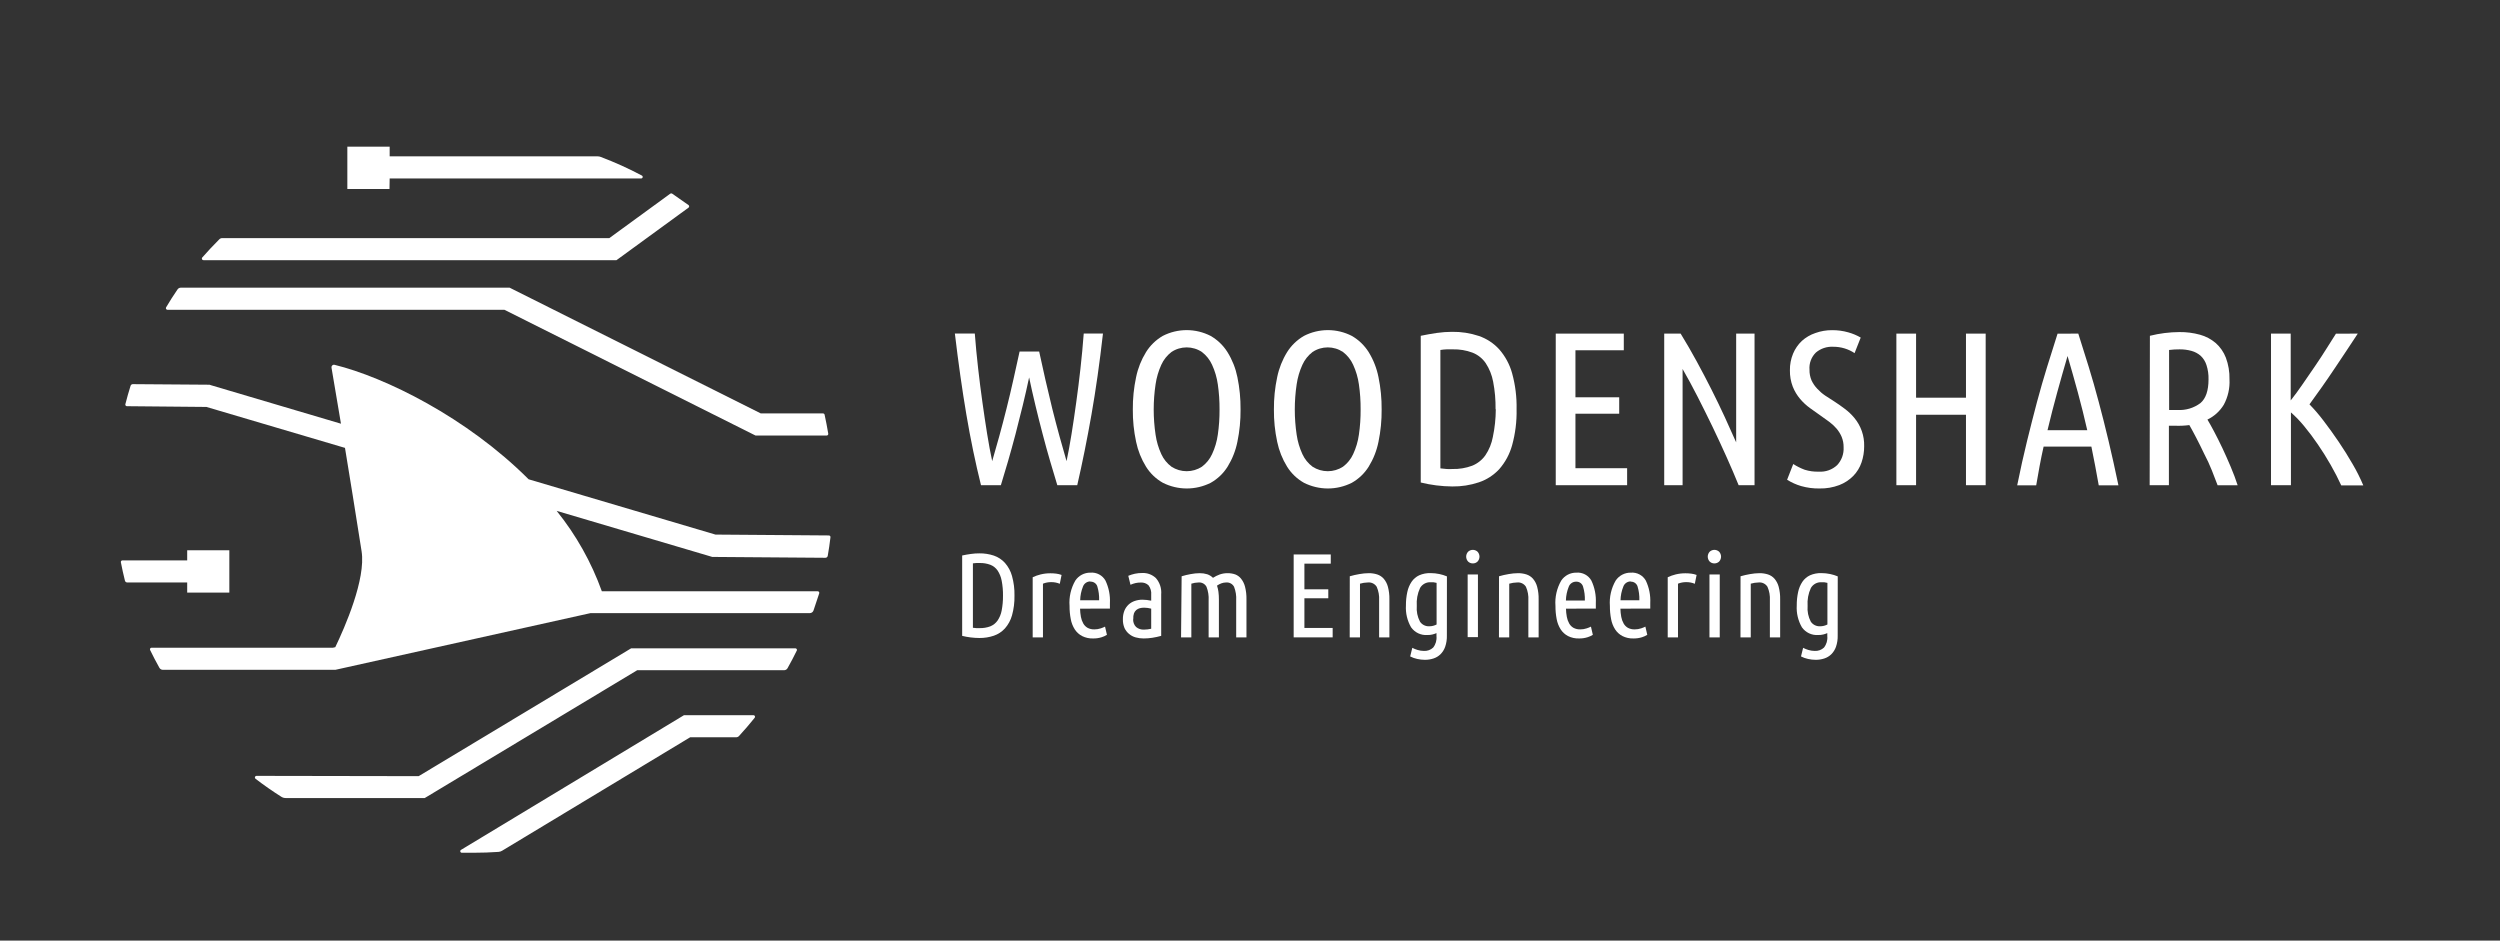 <?xml version="1.0" encoding="UTF-8"?> <svg xmlns="http://www.w3.org/2000/svg" width="800" height="301" viewBox="0 0 800 301" fill="none"><rect x="0" y="0" width="800" height="301" fill="#333333" stroke="none"/> <path d="M332.534 112.489C333.135 115.294 333.79 118.259 334.501 121.382C335.211 124.506 335.946 127.611 336.706 130.698C337.477 133.773 338.261 136.762 339.058 139.665C339.854 142.568 340.601 145.202 341.299 147.566C341.851 144.957 342.384 142.054 342.898 138.857C343.413 135.66 343.909 132.309 344.387 128.806C344.877 125.302 345.33 121.683 345.746 117.946C346.163 114.21 346.512 110.474 346.794 106.738H352.949C351.884 116.121 350.659 124.757 349.274 132.646C347.89 140.535 346.371 148.075 344.717 155.265H338.341C337.643 152.974 336.883 150.433 336.063 147.64C335.242 144.847 334.439 141.944 333.655 138.93C332.859 135.917 332.087 132.854 331.34 129.743C330.593 126.631 329.919 123.643 329.319 120.776C328.706 123.667 328.026 126.656 327.279 129.743C326.532 132.83 325.76 135.892 324.964 138.93C324.168 141.944 323.365 144.847 322.557 147.64C321.748 150.433 320.989 152.974 320.278 155.265H313.92C312.132 148.075 310.57 140.535 309.235 132.646C307.899 124.757 306.674 116.121 305.56 106.738H311.936C312.218 110.413 312.573 114.137 313.002 117.91C313.43 121.683 313.89 125.302 314.38 128.769C314.87 132.297 315.372 135.66 315.886 138.857C316.401 142.054 316.94 144.957 317.503 147.566C318.202 145.19 318.949 142.556 319.745 139.665C320.542 136.774 321.326 133.785 322.097 130.698C322.869 127.624 323.604 124.518 324.302 121.382C325.001 118.247 325.656 115.282 326.269 112.489H332.534Z" fill="white"></path> <path d="M396.977 131.047C397.01 134.516 396.671 137.978 395.966 141.374C395.402 144.198 394.338 146.898 392.824 149.348C391.487 151.485 389.636 153.254 387.44 154.493C385.063 155.689 382.439 156.312 379.778 156.312C377.117 156.312 374.493 155.689 372.115 154.493C369.919 153.254 368.069 151.486 366.731 149.348C365.214 146.896 364.138 144.197 363.553 141.374C362.823 137.981 362.472 134.518 362.505 131.047C362.473 127.565 362.824 124.09 363.553 120.684C364.135 117.848 365.211 115.136 366.731 112.673C368.064 110.535 369.9 108.756 372.079 107.491C374.449 106.272 377.076 105.637 379.741 105.637C382.406 105.637 385.033 106.272 387.404 107.491C389.595 108.752 391.444 110.531 392.788 112.673C394.318 115.132 395.394 117.845 395.966 120.684C396.67 124.093 397.009 127.567 396.977 131.047V131.047ZM390.252 131.047C390.272 128.354 390.087 125.664 389.701 122.999C389.398 120.832 388.779 118.721 387.863 116.733C387.134 115.12 386.017 113.712 384.611 112.636C383.168 111.675 381.474 111.163 379.741 111.163C378.008 111.163 376.314 111.675 374.872 112.636C373.466 113.712 372.348 115.12 371.619 116.733C370.713 118.724 370.094 120.834 369.782 122.999C368.989 128.335 368.989 133.759 369.782 139.095C370.09 141.249 370.709 143.348 371.619 145.324C372.349 146.917 373.468 148.301 374.872 149.348C376.322 150.287 378.013 150.786 379.741 150.786C381.469 150.786 383.16 150.287 384.611 149.348C386.015 148.301 387.133 146.917 387.863 145.324C388.782 143.351 389.402 141.252 389.701 139.095C390.087 136.43 390.272 133.74 390.252 131.047V131.047Z" fill="white"></path> <path d="M442.125 131.047C442.157 134.516 441.818 137.978 441.114 141.374C440.55 144.198 439.486 146.898 437.972 149.348C436.634 151.485 434.783 153.254 432.588 154.493C430.21 155.689 427.586 156.312 424.925 156.312C422.264 156.312 419.64 155.689 417.263 154.493C415.067 153.254 413.216 151.486 411.879 149.348C410.362 146.896 409.286 144.197 408.7 141.374C407.971 137.981 407.619 134.518 407.653 131.047C407.621 127.565 407.972 124.09 408.7 120.684C409.282 117.848 410.358 115.136 411.879 112.673C413.222 110.531 415.071 108.751 417.263 107.491C419.633 106.272 422.26 105.637 424.925 105.637C427.591 105.637 430.217 106.272 432.588 107.491C434.779 108.752 436.628 110.531 437.972 112.673C439.489 115.134 440.553 117.847 441.114 120.684C441.817 124.093 442.156 127.567 442.125 131.047ZM435.399 131.047C435.419 128.354 435.235 125.664 434.848 122.999C434.546 120.832 433.926 118.721 433.01 116.733C432.282 115.12 431.164 113.712 429.758 112.636C428.316 111.675 426.622 111.163 424.889 111.163C423.156 111.163 421.461 111.675 420.019 112.636C418.613 113.712 417.496 115.12 416.767 116.733C415.86 118.724 415.241 120.834 414.929 122.999C414.136 128.335 414.136 133.759 414.929 139.095C415.238 141.249 415.857 143.348 416.767 145.324C417.497 146.917 418.615 148.301 420.019 149.348C421.47 150.287 423.161 150.786 424.889 150.786C426.616 150.786 428.307 150.287 429.758 149.348C431.162 148.301 432.281 146.917 433.01 145.324C433.93 143.351 434.549 141.252 434.848 139.095C435.235 136.43 435.419 133.74 435.399 131.047V131.047Z" fill="white"></path> <path d="M485.306 130.973C485.39 134.863 484.907 138.744 483.873 142.494C483.087 145.326 481.674 147.945 479.738 150.156C477.953 152.073 475.717 153.513 473.233 154.346C470.492 155.261 467.616 155.709 464.726 155.668C461.325 155.639 457.94 155.214 454.638 154.401V107.454C456.414 107.086 458.141 106.78 459.82 106.535C461.421 106.308 463.035 106.191 464.652 106.186C467.567 106.142 470.468 106.589 473.233 107.509C475.725 108.362 477.962 109.828 479.738 111.772C481.674 113.983 483.087 116.602 483.873 119.434C484.909 123.19 485.392 127.077 485.306 130.973V130.973ZM478.581 130.973C478.625 128.014 478.367 125.059 477.809 122.153C477.417 120.03 476.605 118.006 475.42 116.2C474.375 114.678 472.896 113.506 471.175 112.837C469.172 112.094 467.046 111.739 464.909 111.79C464.248 111.79 463.605 111.79 462.943 111.79C462.282 111.79 461.62 111.9 460.922 111.992V149.88C461.62 149.978 462.294 150.046 462.943 150.083C463.593 150.119 464.205 150.119 464.781 150.083C466.929 150.14 469.069 149.784 471.084 149.035C472.781 148.353 474.248 147.199 475.31 145.709C476.514 143.926 477.334 141.911 477.717 139.793C478.327 136.892 478.641 133.937 478.654 130.973H478.581Z" fill="white"></path> <path d="M497.839 155.265V106.756H519.614V112.085H504.142V127.133H518.144V132.388H504.142V149.826H520.679V155.265H497.839Z" fill="white"></path> <path d="M556.363 155.265C555.248 152.509 553.974 149.532 552.541 146.335C551.108 143.138 549.613 139.916 548.058 136.67C546.49 133.424 544.891 130.202 543.262 127.005C541.632 123.808 540.021 120.831 538.429 118.075V155.265H532.549V106.756H537.804C539.58 109.647 541.295 112.611 542.949 115.649C544.603 118.687 546.177 121.688 547.672 124.653C549.166 127.617 550.575 130.533 551.898 133.399C553.221 136.265 554.446 138.985 555.573 141.557V106.756H561.453V155.265H556.363Z" fill="white"></path> <path d="M582.053 150.928C583.118 150.996 584.186 150.845 585.191 150.485C586.196 150.125 587.117 149.563 587.896 148.833C588.603 148.073 589.149 147.179 589.502 146.204C589.856 145.228 590.01 144.192 589.954 143.156C589.977 142.004 589.764 140.86 589.33 139.793C588.916 138.826 588.359 137.928 587.676 137.129C586.977 136.318 586.188 135.591 585.324 134.961L582.586 132.995L579.223 130.606C578.049 129.758 576.981 128.77 576.044 127.666C575.054 126.497 574.26 125.175 573.692 123.752C573.049 122.076 572.737 120.292 572.773 118.497C572.744 116.67 573.088 114.857 573.784 113.168C574.422 111.635 575.373 110.252 576.577 109.108C577.834 107.974 579.31 107.111 580.914 106.572C582.628 105.953 584.438 105.642 586.261 105.653C588.013 105.638 589.758 105.873 591.443 106.351C592.838 106.736 594.178 107.298 595.43 108.023L593.464 113.003C592.484 112.348 591.413 111.84 590.285 111.496C589.094 111.133 587.855 110.953 586.61 110.963C584.606 110.855 582.636 111.512 581.097 112.801C580.37 113.512 579.808 114.374 579.452 115.327C579.096 116.28 578.956 117.3 579.039 118.313C579.011 119.493 579.237 120.665 579.701 121.749C580.166 122.731 580.786 123.63 581.538 124.414C582.29 125.232 583.135 125.96 584.056 126.582L587.069 128.53C588.147 129.228 589.244 129.999 590.359 130.845C591.486 131.69 592.509 132.664 593.409 133.748C595.516 136.288 596.627 139.508 596.533 142.807C596.54 144.569 596.255 146.32 595.687 147.988C595.14 149.598 594.242 151.066 593.06 152.288C591.792 153.576 590.263 154.579 588.576 155.228C586.552 155.991 584.4 156.359 582.237 156.312C580.249 156.345 578.268 156.085 576.357 155.54C574.776 155.076 573.267 154.396 571.873 153.519L573.839 148.484C574.994 149.229 576.226 149.845 577.514 150.322C578.982 150.779 580.517 150.984 582.053 150.928V150.928Z" fill="white"></path> <path d="M629.112 106.756H635.414V155.265H629.112V132.719H613.144V155.265H606.841V106.756H613.144V127.262H629.112V106.756Z" fill="white"></path> <path d="M665.053 106.756C666.168 110.247 667.277 113.781 668.379 117.358C669.482 120.935 670.554 124.689 671.595 128.622C672.648 132.542 673.696 136.694 674.737 141.08C675.778 145.465 676.832 150.206 677.898 155.302H671.595C671.227 153.195 670.848 151.118 670.456 149.073C670.064 147.027 669.659 144.975 669.243 142.917H653.955C653.489 144.975 653.066 147.027 652.687 149.073C652.307 151.118 651.939 153.195 651.584 155.302H645.502C646.531 150.218 647.584 145.483 648.663 141.098C649.741 136.713 650.8 132.554 651.841 128.622C652.895 124.702 653.973 120.959 655.076 117.395C656.178 113.83 657.293 110.29 658.42 106.774L665.053 106.756ZM661.617 113.922C660.478 117.805 659.369 121.707 658.291 125.627C657.213 129.547 656.184 133.558 655.204 137.662H667.92C666.989 133.558 665.99 129.547 664.925 125.627C663.859 121.707 662.756 117.805 661.617 113.922Z" fill="white"></path> <path d="M687.967 107.455C691.057 106.683 694.227 106.282 697.412 106.261C699.633 106.235 701.848 106.52 703.99 107.106C705.844 107.612 707.564 108.522 709.025 109.77C710.47 111.049 711.585 112.656 712.278 114.456C713.1 116.67 713.493 119.021 713.435 121.383C713.59 124.22 712.954 127.045 711.598 129.541C710.349 131.585 708.537 133.225 706.379 134.264C706.943 135.195 707.653 136.469 708.511 138.086C709.368 139.703 710.256 141.479 711.175 143.414C712.082 145.35 712.97 147.346 713.839 149.404C714.709 151.462 715.444 153.422 716.044 155.284H709.632C709.117 153.888 708.505 152.301 707.794 150.525C707.083 148.749 706.257 146.96 705.313 145.16C704.48 143.408 703.647 141.73 702.814 140.125C701.981 138.52 701.24 137.155 700.591 136.028C699.844 136.126 699.072 136.193 698.276 136.23C697.479 136.266 696.683 136.266 695.887 136.23H694.049V155.266H687.894L687.967 107.455ZM694.123 131.195H696.787C699.421 131.354 702.026 130.573 704.137 128.99C705.865 127.52 706.728 124.991 706.728 121.401C706.77 119.844 706.547 118.29 706.067 116.808C705.71 115.689 705.079 114.678 704.229 113.868C703.381 113.126 702.376 112.586 701.289 112.288C700.044 111.945 698.758 111.778 697.467 111.792C696.343 111.783 695.22 111.851 694.104 111.994L694.123 131.195Z" fill="white"></path> <path d="M754.486 106.756C753.457 108.336 752.305 110.082 751.031 111.993L747.08 117.909C745.733 119.93 744.367 121.921 742.983 123.881C741.599 125.841 740.282 127.678 739.032 129.393C740.656 131.059 742.172 132.827 743.571 134.685C745.2 136.817 746.811 139.058 748.404 141.41C749.996 143.762 751.491 146.157 752.887 148.595C754.157 150.759 755.28 153.006 756.25 155.32H749.194C748.214 153.176 747.081 150.977 745.794 148.723C744.508 146.47 743.154 144.307 741.733 142.237C740.312 140.155 738.867 138.225 737.397 136.449C736.088 134.84 734.65 133.341 733.097 131.966V155.265H726.721V106.756H733.023V128.144C734.248 126.6 735.529 124.855 736.864 122.907L740.888 117.046C742.223 115.086 743.448 113.211 744.563 111.423C745.678 109.635 746.658 108.085 747.503 106.774L754.486 106.756Z" fill="white"></path> <path d="M324.633 190.635C324.676 192.757 324.41 194.874 323.843 196.92C323.412 198.462 322.64 199.887 321.583 201.091C320.616 202.154 319.396 202.957 318.037 203.424C316.545 203.927 314.98 204.176 313.406 204.159C311.548 204.148 309.698 203.919 307.894 203.479V177.755C308.861 177.547 309.805 177.381 310.723 177.259C311.594 177.138 312.472 177.076 313.351 177.075C314.942 177.049 316.526 177.291 318.037 177.792C319.396 178.26 320.615 179.063 321.583 180.125C322.642 181.334 323.415 182.766 323.843 184.315C324.414 186.372 324.68 188.501 324.633 190.635ZM320.958 190.635C320.982 189.021 320.841 187.407 320.536 185.821C320.322 184.661 319.879 183.555 319.231 182.569C318.661 181.739 317.854 181.099 316.916 180.732C315.823 180.327 314.663 180.133 313.498 180.162H312.432L311.33 180.272V200.888L312.432 200.999H313.461C314.632 201.03 315.799 200.836 316.897 200.429C317.83 200.053 318.634 199.414 319.213 198.592C319.875 197.618 320.325 196.516 320.536 195.358C320.833 193.802 320.974 192.22 320.958 190.635V190.635Z" fill="white"></path> <path d="M339.132 186.814C338.26 186.447 337.322 186.266 336.376 186.281C335.476 186.275 334.584 186.444 333.748 186.777V203.957H330.459V184.719C331.272 184.335 332.121 184.033 332.995 183.819C334.023 183.568 335.078 183.444 336.137 183.451C336.751 183.45 337.365 183.487 337.974 183.562C338.565 183.632 339.145 183.774 339.702 183.984L339.132 186.814Z" fill="white"></path> <path d="M345.618 194.769C345.639 195.657 345.731 196.542 345.894 197.415C346.026 198.151 346.281 198.859 346.647 199.51C346.972 200.092 347.448 200.575 348.026 200.907C348.698 201.261 349.453 201.432 350.212 201.403C350.906 201.407 351.595 201.295 352.252 201.072C352.718 200.923 353.173 200.738 353.612 200.521L354.218 203.148C353.7 203.467 353.145 203.72 352.564 203.902C351.668 204.189 350.731 204.325 349.79 204.306C348.568 204.346 347.355 204.081 346.262 203.534C345.314 203.035 344.51 202.301 343.928 201.403C343.29 200.4 342.854 199.283 342.642 198.114C342.375 196.727 342.246 195.318 342.256 193.906C342.04 191.082 342.68 188.258 344.093 185.803C344.622 185.003 345.343 184.35 346.191 183.904C347.039 183.457 347.986 183.232 348.944 183.249C349.907 183.167 350.873 183.365 351.727 183.818C352.581 184.271 353.286 184.96 353.759 185.803C354.816 188.044 355.302 190.512 355.174 192.987V193.851C355.174 194.145 355.174 194.439 355.174 194.751L345.618 194.769ZM348.944 186.06C348.425 186.048 347.915 186.2 347.487 186.493C347.058 186.786 346.732 187.207 346.556 187.695C345.992 189.092 345.687 190.58 345.655 192.087H351.719C351.771 190.596 351.579 189.106 351.149 187.677C351.007 187.211 350.712 186.805 350.313 186.526C349.913 186.246 349.431 186.108 348.944 186.133V186.06Z" fill="white"></path> <path d="M361.053 184.26C361.73 183.978 362.431 183.756 363.147 183.598C363.939 183.43 364.746 183.35 365.555 183.359C366.355 183.327 367.153 183.457 367.901 183.741C368.65 184.025 369.333 184.458 369.91 185.013C370.519 185.722 370.981 186.545 371.269 187.435C371.556 188.325 371.662 189.263 371.582 190.195V203.479C370.657 203.734 369.718 203.937 368.77 204.086C367.84 204.233 366.9 204.307 365.959 204.306C365.089 204.31 364.223 204.193 363.386 203.957C362.616 203.746 361.902 203.37 361.292 202.855C360.688 202.351 360.2 201.725 359.858 201.017C359.478 200.117 359.296 199.146 359.325 198.169C359.304 197.234 359.466 196.304 359.803 195.431C360.099 194.694 360.55 194.03 361.126 193.484C361.697 192.956 362.374 192.555 363.111 192.308C363.909 192.034 364.748 191.897 365.591 191.903C366.53 191.916 367.466 192.021 368.384 192.216V190.378C368.496 189.277 368.187 188.175 367.521 187.291C367.192 186.984 366.805 186.747 366.381 186.595C365.958 186.443 365.507 186.38 365.058 186.409C364.503 186.405 363.948 186.461 363.405 186.575C362.837 186.706 362.283 186.89 361.751 187.126L361.053 184.26ZM362.615 198.041C362.577 198.513 362.639 198.988 362.797 199.434C362.955 199.881 363.206 200.289 363.533 200.631C364.257 201.235 365.184 201.537 366.124 201.477C366.885 201.466 367.643 201.374 368.384 201.201V194.77C367.648 194.568 366.888 194.463 366.124 194.458C365.66 194.453 365.196 194.508 364.746 194.623C364.335 194.727 363.952 194.922 363.625 195.193C363.288 195.479 363.029 195.845 362.872 196.258C362.682 196.832 362.607 197.438 362.651 198.041H362.615Z" fill="white"></path> <path d="M378.123 184.408C379.076 184.116 380.045 183.883 381.026 183.71C381.971 183.526 382.931 183.428 383.893 183.416C384.715 183.407 385.533 183.524 386.319 183.765C387.008 184.003 387.636 184.392 388.156 184.904C388.824 184.469 389.539 184.112 390.288 183.838C391.096 183.552 391.948 183.409 392.805 183.416C393.655 183.405 394.501 183.542 395.304 183.82C396.025 184.105 396.659 184.573 397.142 185.18C397.74 185.939 398.172 186.815 398.41 187.752C398.743 189.067 398.898 190.42 398.869 191.776V203.958H395.58V192.125C395.67 190.642 395.438 189.156 394.9 187.77C394.654 187.309 394.276 186.932 393.815 186.686C393.353 186.441 392.829 186.338 392.309 186.392C391.807 186.398 391.309 186.492 390.839 186.668C390.342 186.848 389.872 187.095 389.442 187.403C389.66 188.048 389.814 188.713 389.902 189.387C390.007 190.21 390.056 191.039 390.049 191.868V203.958H386.76V192.125C386.851 190.642 386.619 189.156 386.08 187.77C385.834 187.309 385.456 186.932 384.995 186.686C384.533 186.441 384.009 186.338 383.489 186.392C382.721 186.41 381.959 186.54 381.229 186.778V203.958H377.939L378.123 184.408Z" fill="white"></path> <path d="M413.974 203.959V177.426H425.844V180.366H417.41V188.579H425.054V191.446H417.41V200.945H426.45V203.959H413.974Z" fill="white"></path> <path d="M431.927 184.408C432.929 184.117 433.948 183.884 434.977 183.71C435.971 183.526 436.979 183.427 437.99 183.416C438.913 183.405 439.831 183.541 440.71 183.82C441.51 184.082 442.227 184.551 442.786 185.18C443.42 185.926 443.878 186.805 444.128 187.752C444.475 189.064 444.635 190.419 444.606 191.776V203.958H441.316V192.125C441.41 190.633 441.146 189.14 440.545 187.77C440.246 187.293 439.818 186.91 439.311 186.666C438.803 186.423 438.237 186.328 437.678 186.392C436.838 186.409 436.003 186.539 435.197 186.778V203.958H431.908L431.927 184.408Z" fill="white"></path> <path d="M463 203.314C463.04 204.562 462.853 205.807 462.448 206.989C462.131 207.888 461.616 208.704 460.941 209.378C460.307 209.99 459.54 210.449 458.7 210.719C457.816 211.006 456.891 211.148 455.962 211.142C455.14 211.138 454.32 211.045 453.518 210.866C452.732 210.698 451.972 210.426 451.258 210.057L451.938 207.301C452.47 207.584 453.031 207.812 453.61 207.981C454.276 208.188 454.97 208.293 455.668 208.294C456.204 208.324 456.742 208.246 457.247 208.062C457.753 207.879 458.215 207.595 458.608 207.228C459.428 206.188 459.81 204.87 459.674 203.553V202.597C459.252 202.78 458.815 202.928 458.369 203.038C457.857 203.157 457.332 203.212 456.807 203.204C455.793 203.283 454.776 203.098 453.854 202.666C452.933 202.235 452.14 201.571 451.552 200.742C450.328 198.633 449.753 196.211 449.898 193.778C449.883 192.32 450.031 190.866 450.339 189.441C450.584 188.267 451.051 187.15 451.717 186.152C452.327 185.262 453.165 184.551 454.143 184.094C455.3 183.589 456.556 183.35 457.818 183.396C458.75 183.396 459.68 183.495 460.592 183.69C461.424 183.861 462.236 184.114 463.018 184.443L463 203.314ZM459.71 186.52C459.373 186.425 459.029 186.357 458.681 186.318H457.763C457.09 186.288 456.423 186.444 455.833 186.768C455.244 187.092 454.754 187.572 454.418 188.155C453.591 189.947 453.23 191.919 453.371 193.888C453.224 195.636 453.582 197.389 454.4 198.941C454.724 199.416 455.165 199.8 455.679 200.057C456.194 200.314 456.765 200.436 457.34 200.411C457.761 200.415 458.181 200.366 458.589 200.264C458.977 200.162 459.353 200.021 459.71 199.841V186.52Z" fill="white"></path> <path d="M471.305 180.291C470.745 180.3 470.203 180.089 469.798 179.703C469.397 179.274 469.175 178.709 469.175 178.123C469.175 177.536 469.397 176.971 469.798 176.542C470.208 176.164 470.746 175.954 471.305 175.954C471.863 175.954 472.401 176.164 472.812 176.542C473.212 176.971 473.435 177.536 473.435 178.123C473.435 178.709 473.212 179.274 472.812 179.703C472.611 179.895 472.375 180.046 472.117 180.147C471.858 180.247 471.582 180.296 471.305 180.291ZM472.94 203.884H469.651V183.837H472.94V203.884Z" fill="white"></path> <path d="M479.684 184.408C480.687 184.117 481.705 183.883 482.735 183.71C483.729 183.526 484.737 183.427 485.748 183.416C486.67 183.405 487.589 183.541 488.468 183.82C489.268 184.082 489.985 184.551 490.544 185.18C491.177 185.927 491.636 186.805 491.886 187.752C492.232 189.064 492.393 190.419 492.363 191.776V203.958H489.074V192.125C489.168 190.633 488.903 189.14 488.302 187.77C488.004 187.293 487.576 186.91 487.069 186.666C486.561 186.423 485.995 186.328 485.436 186.392C484.595 186.409 483.761 186.539 482.955 186.778V203.958H479.666L479.684 184.408Z" fill="white"></path> <path d="M501.11 194.769C501.13 195.657 501.222 196.542 501.385 197.415C501.518 198.151 501.772 198.859 502.139 199.51C502.463 200.092 502.939 200.575 503.517 200.907C504.19 201.261 504.944 201.432 505.703 201.403C506.397 201.407 507.086 201.295 507.743 201.072C508.21 200.923 508.664 200.738 509.103 200.521L509.709 203.148C509.191 203.467 508.636 203.72 508.056 203.902C507.159 204.189 506.222 204.325 505.281 204.306C504.059 204.346 502.846 204.081 501.753 203.534C500.805 203.035 500.001 202.301 499.419 201.403C498.782 200.4 498.345 199.283 498.133 198.114C497.866 196.727 497.737 195.318 497.747 193.906C497.531 191.082 498.172 188.258 499.585 185.803C500.113 185.003 500.835 184.35 501.683 183.904C502.53 183.457 503.477 183.232 504.436 183.249C505.399 183.167 506.365 183.365 507.218 183.818C508.072 184.271 508.777 184.96 509.25 185.803C510.307 188.044 510.793 190.512 510.665 192.987V193.851C510.665 194.145 510.665 194.439 510.665 194.751L501.11 194.769ZM504.38 186.133C503.861 186.122 503.351 186.273 502.923 186.566C502.494 186.86 502.169 187.28 501.992 187.769C501.428 189.166 501.123 190.654 501.091 192.16H507.155C507.207 190.669 507.015 189.179 506.586 187.75C506.456 187.27 506.168 186.849 505.767 186.555C505.366 186.261 504.877 186.112 504.38 186.133Z" fill="white"></path> <path d="M518.529 194.769C518.549 195.657 518.641 196.542 518.804 197.415C518.937 198.151 519.191 198.859 519.558 199.51C519.882 200.092 520.358 200.575 520.936 200.907C521.609 201.261 522.363 201.432 523.122 201.403C523.816 201.407 524.505 201.295 525.162 201.072C525.629 200.923 526.083 200.738 526.522 200.521L527.128 203.148C526.61 203.467 526.055 203.72 525.475 203.902C524.578 204.189 523.641 204.325 522.7 204.306C521.478 204.346 520.265 204.081 519.172 203.534C518.224 203.035 517.42 202.301 516.838 201.403C516.201 200.4 515.764 199.283 515.552 198.114C515.285 196.727 515.156 195.318 515.166 193.906C514.95 191.082 515.591 188.258 517.003 185.803C517.532 185.003 518.254 184.35 519.102 183.904C519.949 183.457 520.896 183.232 521.855 183.249C522.818 183.167 523.783 183.365 524.637 183.818C525.491 184.271 526.196 184.96 526.669 185.803C527.726 188.044 528.212 190.512 528.084 192.987V193.851C528.084 194.145 528.084 194.439 528.084 194.751L518.529 194.769ZM521.855 186.06C521.335 186.048 520.825 186.2 520.397 186.493C519.968 186.786 519.643 187.207 519.466 187.695C518.902 189.092 518.597 190.58 518.565 192.087H524.592C524.645 190.596 524.452 189.106 524.023 187.677C523.882 187.217 523.593 186.816 523.201 186.537C522.809 186.258 522.335 186.116 521.855 186.133V186.06Z" fill="white"></path> <path d="M542.343 186.814C541.471 186.447 540.533 186.266 539.587 186.281C538.687 186.275 537.795 186.444 536.959 186.777V203.957H533.67V184.719C534.483 184.335 535.332 184.033 536.206 183.819C537.234 183.568 538.289 183.444 539.348 183.451C539.962 183.45 540.576 183.487 541.185 183.562C541.776 183.632 542.356 183.774 542.913 183.984L542.343 186.814Z" fill="white"></path> <path d="M548.609 180.291C548.332 180.296 548.056 180.247 547.798 180.147C547.539 180.046 547.303 179.895 547.103 179.703C546.702 179.274 546.479 178.709 546.479 178.123C546.479 177.536 546.702 176.971 547.103 176.542C547.513 176.164 548.051 175.954 548.609 175.954C549.168 175.954 549.706 176.164 550.116 176.542C550.517 176.971 550.739 177.536 550.739 178.123C550.739 178.709 550.517 179.274 550.116 179.703C549.711 180.089 549.169 180.3 548.609 180.291V180.291ZM550.318 203.957H547.029V183.837H550.318V203.957Z" fill="white"></path> <path d="M556.971 184.408C557.973 184.117 558.991 183.884 560.021 183.71C561.015 183.526 562.023 183.427 563.034 183.416C563.957 183.405 564.875 183.541 565.754 183.82C566.554 184.082 567.271 184.551 567.83 185.18C568.464 185.926 568.922 186.805 569.172 187.752C569.519 189.064 569.679 190.419 569.649 191.776V203.958H566.36V192.125C566.454 190.633 566.19 189.14 565.589 187.77C565.29 187.293 564.862 186.91 564.355 186.666C563.847 186.423 563.281 186.328 562.722 186.392C561.882 186.409 561.047 186.539 560.241 186.778V203.958H556.952L556.971 184.408Z" fill="white"></path> <path d="M588.061 203.314C588.102 204.562 587.915 205.808 587.51 206.989C587.193 207.888 586.678 208.704 586.003 209.378C585.368 209.99 584.601 210.449 583.761 210.719C582.877 211.005 581.953 211.148 581.023 211.142C580.201 211.138 579.382 211.045 578.579 210.866C577.793 210.698 577.033 210.426 576.319 210.057L576.999 207.301C577.532 207.584 578.092 207.812 578.671 207.981C579.338 208.188 580.032 208.293 580.729 208.294C581.266 208.324 581.803 208.246 582.309 208.062C582.814 207.879 583.277 207.595 583.669 207.228C584.489 206.188 584.871 204.87 584.735 203.553V202.597C584.313 202.781 583.877 202.928 583.43 203.038C582.918 203.157 582.394 203.212 581.869 203.204C580.854 203.283 579.837 203.098 578.916 202.666C577.995 202.235 577.201 201.571 576.613 200.742C575.39 198.633 574.814 196.211 574.959 193.778C574.944 192.32 575.092 190.866 575.4 189.441C575.645 188.267 576.113 187.15 576.779 186.152C577.389 185.262 578.226 184.551 579.204 184.094C580.361 183.589 581.617 183.35 582.879 183.396C583.812 183.397 584.742 183.495 585.654 183.69C586.485 183.861 587.297 184.114 588.079 184.443L588.061 203.314ZM584.772 186.52C584.435 186.425 584.091 186.358 583.743 186.318H582.824C582.152 186.288 581.485 186.444 580.895 186.768C580.305 187.092 579.816 187.572 579.48 188.155C578.651 189.947 578.291 191.919 578.432 193.888C578.286 195.636 578.643 197.389 579.461 198.941C579.786 199.416 580.226 199.8 580.741 200.057C581.255 200.314 581.827 200.436 582.401 200.411C582.823 200.415 583.242 200.366 583.651 200.264C584.038 200.163 584.414 200.021 584.772 199.841V186.52Z" fill="white"></path> <path d="M59.901 189.626H73.388V176.084H59.901V179.318H39.173C39.099 179.32 39.026 179.337 38.959 179.37C38.892 179.402 38.832 179.449 38.785 179.507C38.738 179.564 38.704 179.632 38.685 179.704C38.667 179.776 38.664 179.851 38.677 179.925C39.057 181.909 39.492 183.875 39.982 185.823C40.023 185.986 40.118 186.131 40.251 186.234C40.384 186.338 40.548 186.393 40.717 186.392H59.901V189.626Z" fill="white"></path> <path d="M124.692 57.109H205.157C205.27 57.111 205.379 57.076 205.469 57.008C205.558 56.94 205.622 56.844 205.65 56.735C205.678 56.627 205.668 56.512 205.622 56.409C205.575 56.307 205.496 56.223 205.396 56.172C201.123 53.904 196.71 51.909 192.184 50.2C191.897 50.091 191.592 50.035 191.284 50.035H124.692V46.929H111.149V60.471H124.637L124.692 57.109Z" fill="white"></path> <path d="M254.568 207.468H201.959L133.971 248.37L82.042 248.278C81.94 248.284 81.842 248.32 81.76 248.381C81.678 248.442 81.617 248.527 81.583 248.624C81.55 248.72 81.546 248.825 81.572 248.923C81.598 249.022 81.653 249.111 81.73 249.179C84.412 251.237 87.187 253.172 90.054 254.985C90.456 255.237 90.921 255.37 91.395 255.371H135.918L203.907 214.469H250.911C251.135 214.469 251.355 214.409 251.549 214.296C251.743 214.183 251.903 214.021 252.013 213.826C253.067 211.952 254.065 210.047 255.009 208.112C255.027 208.04 255.031 207.965 255.018 207.892C255.006 207.819 254.977 207.75 254.936 207.689C254.894 207.628 254.839 207.577 254.776 207.538C254.712 207.5 254.641 207.477 254.568 207.468V207.468Z" fill="white"></path> <path d="M241.026 228.855H218.884L147.551 271.943C147.452 271.995 147.372 272.078 147.326 272.181C147.28 272.283 147.27 272.398 147.298 272.507C147.325 272.616 147.389 272.712 147.479 272.78C147.568 272.848 147.678 272.883 147.79 272.88C149.015 272.88 150.277 272.88 151.576 272.88C154.246 272.88 156.898 272.789 159.532 272.605C159.936 272.575 160.326 272.449 160.671 272.237L220.85 235.929H235.551C235.726 235.93 235.9 235.895 236.062 235.825C236.223 235.756 236.368 235.653 236.488 235.525C238.227 233.626 239.899 231.678 241.504 229.682C241.568 229.601 241.605 229.503 241.613 229.4C241.62 229.298 241.596 229.196 241.545 229.107C241.493 229.018 241.417 228.946 241.324 228.901C241.232 228.857 241.128 228.84 241.026 228.855Z" fill="white"></path> <path d="M265.245 171.343L228.953 171.067L169.16 153.373C149.26 133.491 123.222 120.721 107.033 116.734C106.907 116.705 106.775 116.707 106.65 116.742C106.525 116.776 106.41 116.84 106.315 116.929C106.221 117.018 106.15 117.129 106.108 117.252C106.067 117.375 106.057 117.506 106.078 117.634C107.254 124.598 108.228 130.386 109.11 135.586L67.6 123.293L67.049 123.11L42.518 122.926C42.354 122.923 42.194 122.973 42.061 123.069C41.928 123.165 41.831 123.302 41.783 123.459C41.17 125.407 40.613 127.373 40.111 129.357C40.095 129.43 40.095 129.506 40.111 129.579C40.127 129.652 40.159 129.721 40.204 129.78C40.25 129.84 40.308 129.889 40.374 129.924C40.441 129.958 40.514 129.978 40.589 129.982L66.057 130.221L110.396 143.322C112.105 153.648 113.538 162.652 115.707 176.396C117.122 185.308 110.341 200.742 107.291 207.1L106.556 207.265H48.49C48.404 207.266 48.319 207.289 48.243 207.331C48.168 207.373 48.105 207.434 48.059 207.507C48.013 207.58 47.987 207.664 47.982 207.75C47.977 207.836 47.993 207.922 48.031 208C48.974 209.936 49.966 211.834 51.007 213.696C51.118 213.892 51.278 214.054 51.472 214.167C51.665 214.28 51.886 214.339 52.11 214.34H107.327L188.95 196.204H259.126C259.388 196.204 259.643 196.122 259.857 195.971C260.071 195.82 260.233 195.606 260.32 195.359C260.957 193.521 261.57 191.684 262.158 189.846C262.177 189.772 262.179 189.694 262.164 189.619C262.15 189.543 262.118 189.472 262.072 189.41C262.027 189.349 261.968 189.298 261.9 189.262C261.832 189.226 261.757 189.206 261.68 189.203H192.589C189.236 179.882 184.348 171.188 178.127 163.479L227.428 178.068L227.906 178.215L264.124 178.491C264.303 178.493 264.478 178.432 264.616 178.317C264.754 178.203 264.846 178.043 264.877 177.866C265.22 175.918 265.508 173.958 265.741 171.986C265.76 171.91 265.762 171.831 265.747 171.754C265.731 171.677 265.698 171.605 265.65 171.543C265.602 171.481 265.541 171.431 265.47 171.396C265.4 171.362 265.323 171.343 265.245 171.343V171.343Z" fill="white"></path> <path d="M53.544 99.13H161.406L241.026 139.003L241.78 139.371H264.547C264.619 139.369 264.691 139.351 264.756 139.32C264.822 139.289 264.88 139.244 264.927 139.188C264.974 139.132 265.008 139.068 265.028 138.998C265.048 138.928 265.053 138.855 265.043 138.783C264.7 136.737 264.308 134.703 263.867 132.682C263.838 132.572 263.774 132.475 263.685 132.405C263.595 132.335 263.484 132.297 263.371 132.296H243.452L163.078 92.056H57.862C57.655 92.056 57.452 92.106 57.27 92.202C57.087 92.298 56.931 92.437 56.814 92.607C55.516 94.494 54.291 96.417 53.139 98.377C53.1 98.451 53.079 98.535 53.079 98.619C53.079 98.704 53.1 98.787 53.14 98.861C53.18 98.936 53.238 98.999 53.308 99.046C53.379 99.093 53.459 99.122 53.544 99.13V99.13Z" fill="white"></path> <path d="M65.102 83.254H197.275L220.336 66.441C220.397 66.393 220.447 66.332 220.481 66.262C220.515 66.192 220.532 66.115 220.532 66.037C220.532 65.959 220.515 65.882 220.481 65.812C220.447 65.742 220.397 65.681 220.336 65.633C218.621 64.408 216.869 63.183 215.081 61.958C214.996 61.902 214.897 61.872 214.796 61.872C214.695 61.872 214.596 61.902 214.511 61.958L194.978 76.198H71.092C70.925 76.197 70.76 76.229 70.605 76.292C70.451 76.355 70.31 76.448 70.192 76.566C68.305 78.452 66.468 80.412 64.679 82.446C64.625 82.523 64.594 82.613 64.588 82.707C64.582 82.801 64.602 82.895 64.645 82.978C64.689 83.061 64.755 83.131 64.835 83.18C64.915 83.228 65.008 83.254 65.102 83.254V83.254Z" fill="white"></path> </svg> 